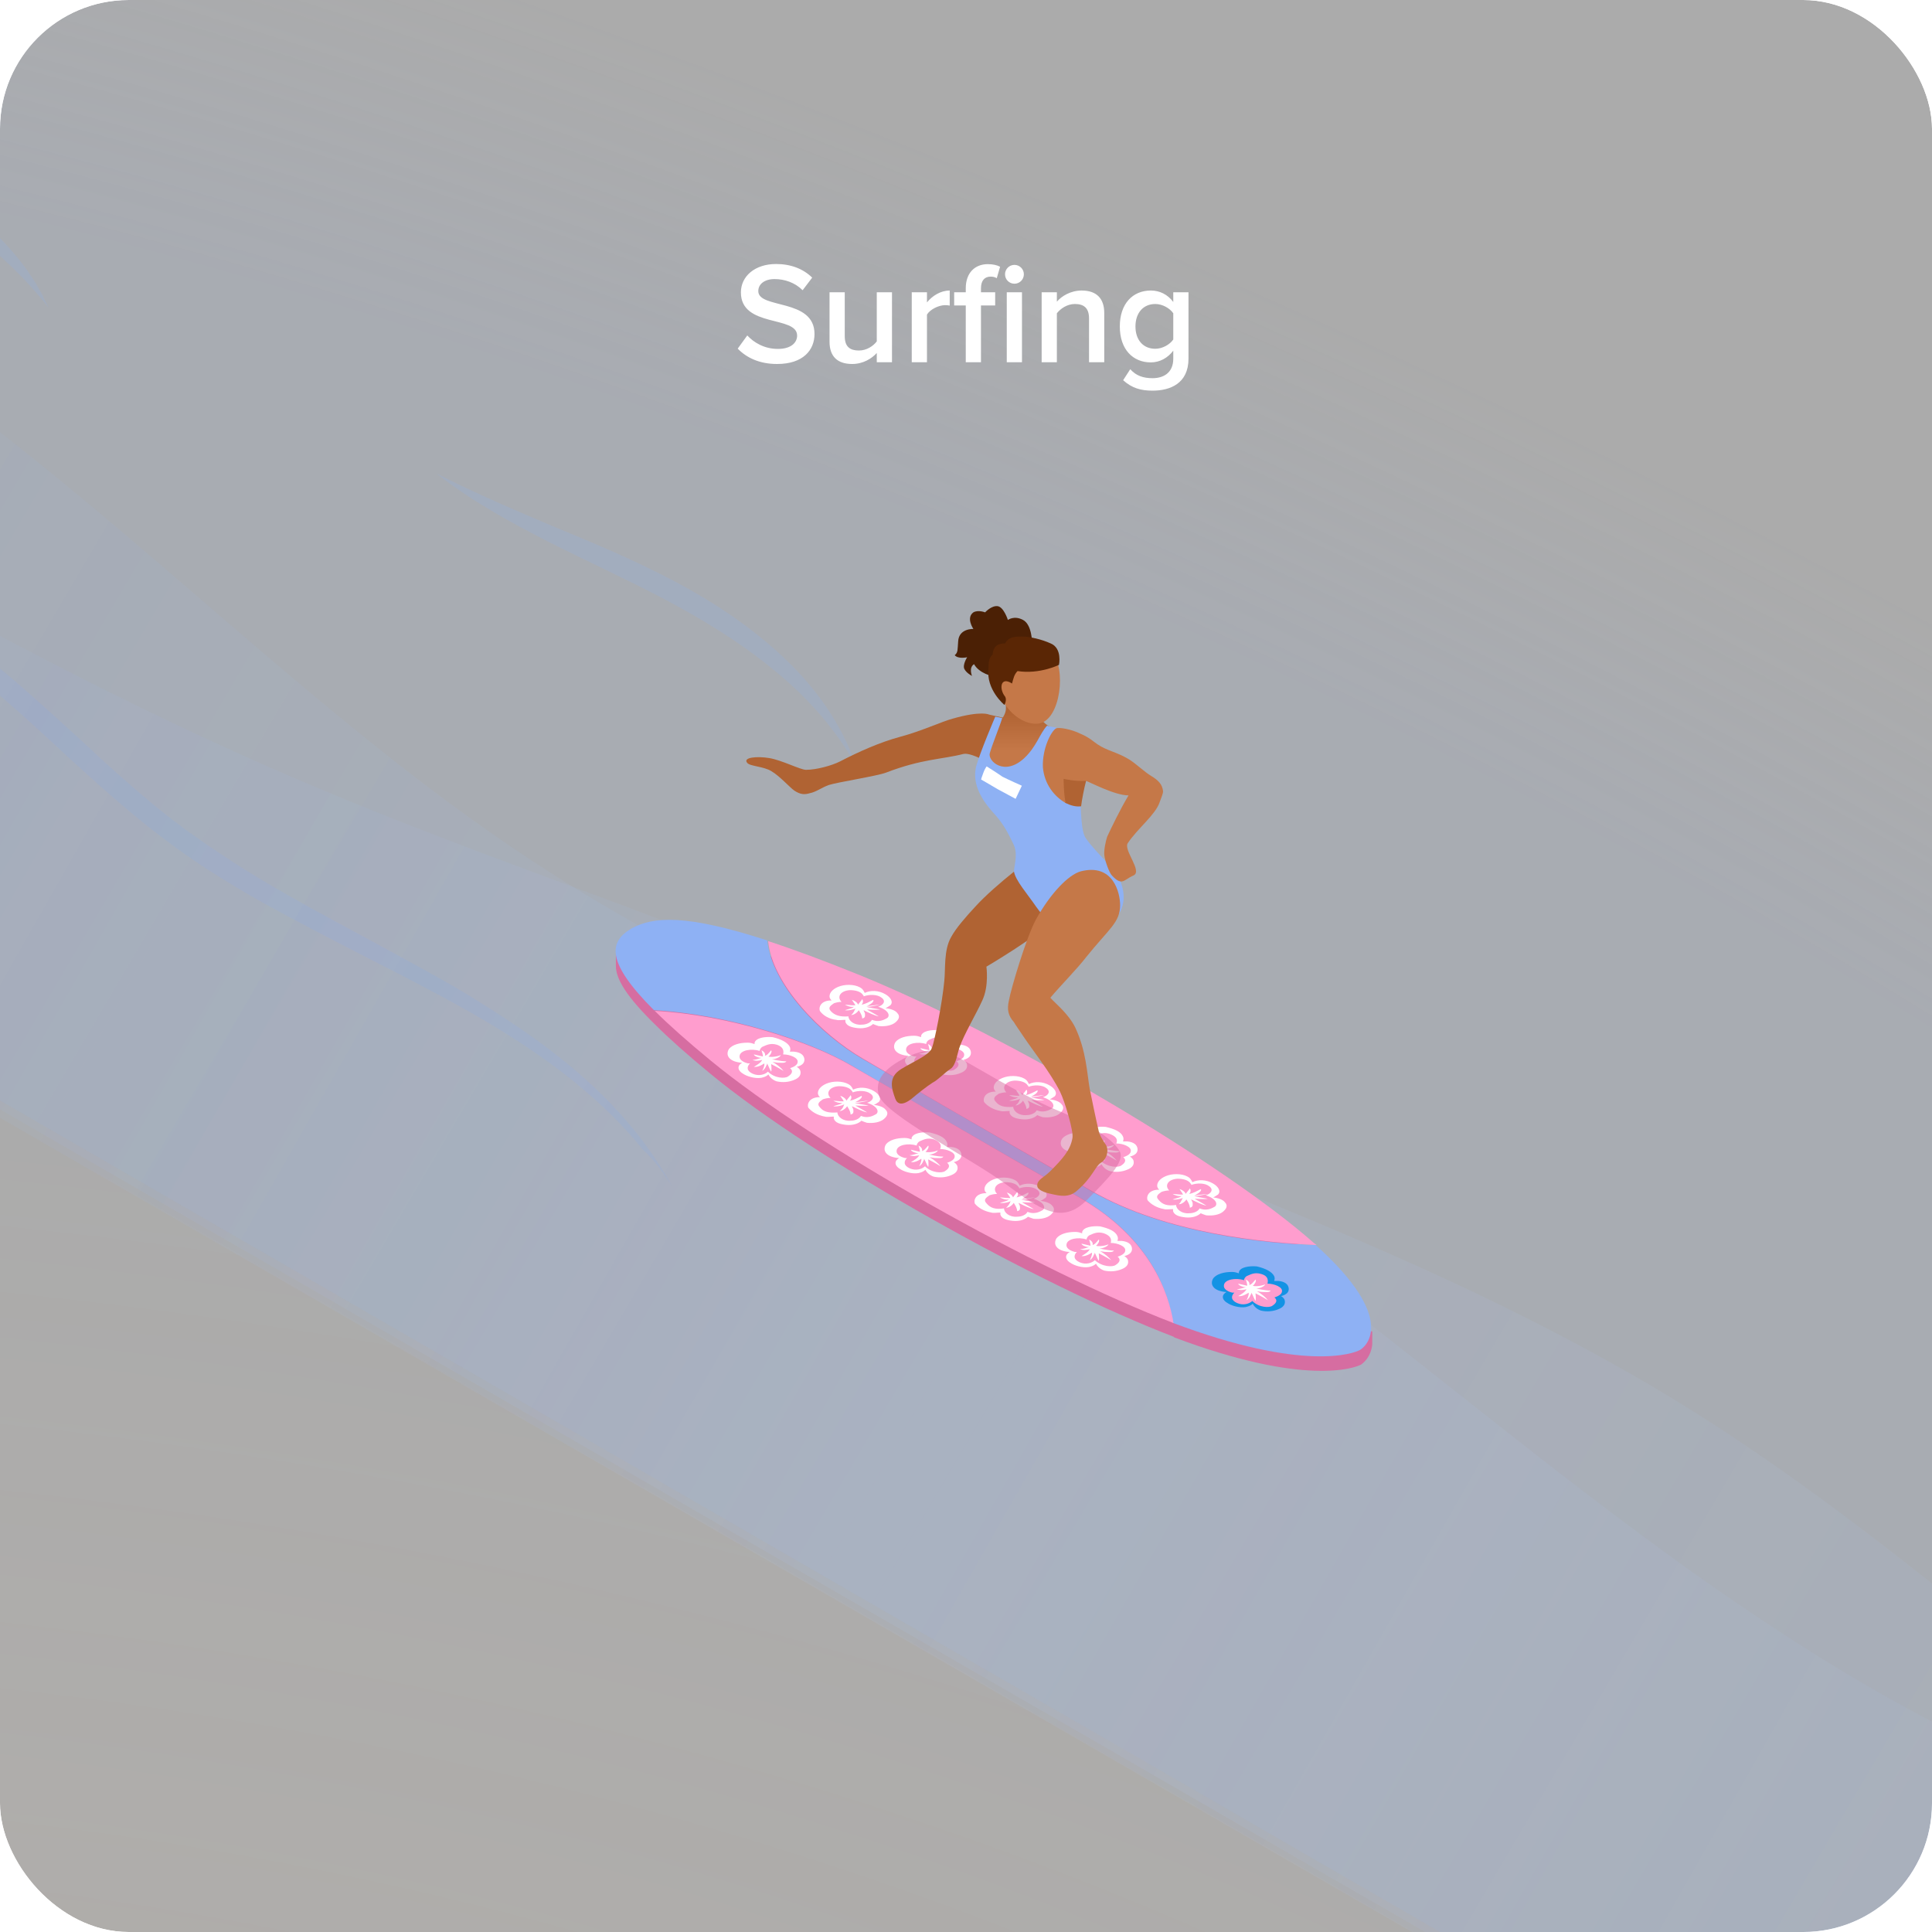 <svg width="240" height="240" viewBox="0 0 240 240" fill="none" xmlns="http://www.w3.org/2000/svg">
<g clip-path="url(#clip0_5067_15026)">
<g opacity="0.4" filter="url(#filter0_b_5067_15026)">
<rect width="240" height="240" rx="16" fill="#2D2D2E"/>
</g>
<g clip-path="url(#clip1_5067_15026)">
<rect opacity="0.1" width="773.412" height="203.548" transform="matrix(0.866 0.5 -0.866 0.5 -82.734 -114.605)" fill="url(#paint0_radial_5067_15026)"/>
<rect opacity="0.1" width="657.403" height="110.089" transform="matrix(0.866 0.5 -0.866 0.5 -158.711 46.954)" fill="url(#paint1_radial_5067_15026)"/>
<path opacity="0.2" d="M83.582 147.529C82.632 145.829 81.632 144.179 80.482 142.629C79.382 141.029 78.132 139.579 76.832 138.129C74.232 135.279 71.282 132.679 68.182 130.329C65.082 127.979 61.832 125.879 58.532 123.829C55.232 121.829 51.832 119.979 48.432 118.129C41.682 114.429 34.782 110.929 28.382 106.729L27.182 105.929L25.982 105.129C25.182 104.579 24.432 104.029 23.632 103.479C23.232 103.229 22.882 102.929 22.482 102.629L21.332 101.779C20.582 101.179 19.832 100.579 19.082 99.979C16.132 97.529 13.282 94.979 10.482 92.329C7.632 89.729 4.782 87.129 1.832 84.579C1.082 83.929 0.332 83.329 -0.418 82.729C-1.168 82.129 -1.968 81.529 -2.718 80.929C-3.518 80.329 -4.268 79.779 -5.068 79.179C-5.868 78.629 -6.668 78.079 -7.518 77.529C-9.168 76.479 -10.868 75.429 -12.568 74.529C-13.418 74.079 -14.318 73.629 -15.168 73.179C-16.068 72.779 -16.918 72.329 -17.818 71.929C-19.568 71.129 -21.368 70.379 -23.168 69.629C-24.968 68.929 -26.768 68.229 -28.568 67.529C-32.168 66.179 -35.818 64.829 -39.368 63.429C-42.918 62.029 -46.468 60.479 -49.868 58.729C-50.718 58.279 -51.568 57.829 -52.368 57.329L-53.618 56.579C-53.818 56.479 -54.018 56.329 -54.218 56.229L-54.818 55.829C-56.418 54.779 -57.968 53.629 -59.418 52.429L-60.518 51.479L-61.568 50.479C-61.918 50.179 -62.268 49.779 -62.568 49.429L-63.068 48.929L-63.318 48.679L-63.568 48.429L-64.518 47.329C-64.818 46.979 -65.118 46.579 -65.418 46.179L-65.868 45.579C-66.018 45.379 -66.118 45.179 -66.268 44.979L-67.068 43.779L-66.368 45.029C-66.268 45.229 -66.118 45.429 -66.018 45.679L-65.618 46.279C-65.368 46.679 -65.118 47.079 -64.818 47.479L-63.968 48.629L-63.768 48.929L-63.518 49.229L-63.068 49.779C-62.768 50.129 -62.468 50.529 -62.118 50.879L-61.118 51.929L-60.068 52.929C-58.668 54.279 -57.118 55.479 -55.568 56.629L-54.968 57.079C-54.768 57.229 -54.568 57.329 -54.368 57.479L-53.168 58.279C-52.318 58.779 -51.518 59.329 -50.668 59.779C-47.318 61.729 -43.768 63.379 -40.218 64.929C-36.668 66.479 -33.068 67.879 -29.518 69.329C-25.968 70.779 -22.418 72.279 -18.968 73.879C-18.118 74.279 -17.268 74.729 -16.418 75.129C-15.568 75.579 -14.718 75.979 -13.918 76.479C-12.268 77.379 -10.668 78.379 -9.068 79.429C-2.768 83.629 2.882 88.879 8.532 94.129C11.382 96.729 14.282 99.329 17.282 101.779C20.282 104.229 23.482 106.579 26.782 108.629C30.082 110.729 33.482 112.629 36.882 114.429C38.582 115.329 40.282 116.229 42.032 117.129L47.182 119.779C54.032 123.279 60.882 126.829 67.132 131.229C70.282 133.429 73.232 135.829 75.982 138.529C77.332 139.879 78.632 141.279 79.832 142.779C81.432 144.279 82.532 145.879 83.582 147.529Z" fill="#87A8E7"/>
<path opacity="0.2" d="M106.285 95.029C105.435 92.429 104.135 90.029 102.585 87.729C101.035 85.479 99.185 83.379 97.185 81.529C93.185 77.779 88.535 74.729 83.735 72.179C78.885 69.629 73.935 67.529 68.935 65.479C63.985 63.379 59.035 61.279 54.235 58.829C58.485 62.179 63.285 64.829 68.085 67.279C72.935 69.729 77.785 71.929 82.535 74.429C87.235 76.929 91.785 79.679 95.885 83.029C99.985 86.329 103.635 90.279 106.285 95.029Z" fill="#8EB1F4"/>
<path opacity="0.2" d="M6.035 38.228C5.785 37.728 5.535 37.228 5.285 36.678L4.435 35.178C4.135 34.678 3.785 34.228 3.485 33.728L2.435 32.328C0.985 30.528 -0.615 28.878 -2.315 27.328C-5.715 24.278 -9.515 21.678 -13.265 19.178C-17.065 16.678 -20.865 14.278 -24.765 11.978C-28.665 9.678 -32.565 7.428 -36.665 5.378C-33.165 8.278 -29.565 10.978 -25.865 13.628C-22.165 16.278 -18.465 18.778 -14.665 21.278C-10.915 23.728 -7.115 26.128 -3.565 28.828C-0.015 31.578 3.235 34.628 6.035 38.228Z" fill="#8EB1F4"/>
<path opacity="0.1" d="M-230.951 4.519L473.634 411.19L521.922 383.516C510.053 366.15 477.257 359.341 461.015 346.473C425.408 318.362 385.24 296.872 346.447 273.697C325.083 260.953 303.906 247.71 284.166 232.53C258.866 213.227 235.753 190.988 208.704 174.309C163.789 146.698 109.941 135.828 65.963 106.843C38.539 88.789 15.925 64.364 -10.998 45.561C-54.727 15.076 -108.7 0.334 -148.929 -34.649C-150.803 -36.273 -152.677 -37.96 -154.614 -39.584L-230.951 4.519Z" fill="url(#paint2_linear_5067_15026)"/>
<path opacity="0.1" d="M515.393 436.075L-189.906 29.351L-190.071 -22.198C-170.644 -20.72 -149.994 2.433 -132.151 9.502C-93.112 25.045 -57.274 47.312 -20.719 67.696C-0.603 78.931 19.827 89.784 41.145 98.588C68.344 109.943 96.887 118.184 122.792 132.156C165.74 155.396 199.395 193.555 243.012 215.408C270.193 229.044 300.257 235.871 327.808 248.76C372.511 269.718 410.724 286.491 456.023 322.252C496.223 353.988 545.259 415.472 547.458 416.273L515.393 436.075Z" fill="url(#paint3_linear_5067_15026)"/>
</g>
<path d="M76.507 119.998V118.367L77.194 118.282C77.537 117.938 77.966 117.595 78.481 117.252C81.227 115.708 85.345 115.45 95.385 118.711C98.56 119.74 102.249 121.113 106.711 122.915C125.331 130.465 152.189 146.424 163.258 156.205C163.344 156.291 163.515 156.377 163.601 156.462C168.063 160.409 169.779 163.326 170.294 165.386H170.466V166.244C170.466 166.501 170.466 166.758 170.466 167.016C170.294 168.56 169.436 169.247 169.093 169.504C168.321 169.933 162.143 172.25 145.925 166.158C145.925 166.158 145.839 166.158 145.839 166.072C129.021 159.637 101.391 144.193 88.349 133.468C85.431 131.066 83.114 129.007 81.398 127.291C77.88 123.859 76.507 121.628 76.507 119.998Z" fill="#D66DA1"/>
<path d="M107.064 131.495C112.985 134.927 122.939 140.675 135.552 147.968C144.819 153.288 157.347 154.489 163.439 154.661C173.65 163.841 169.703 167.273 168.931 167.702C168.159 168.131 161.981 170.448 145.763 164.356C145.763 164.356 145.677 164.356 145.677 164.27C145.163 160.581 142.932 153.803 134.093 148.74C121.394 141.447 111.44 135.699 105.606 132.267C100.629 129.35 90.504 126.004 81.236 125.489C75.23 119.483 75.659 116.995 78.405 115.364C81.151 113.82 85.269 113.563 95.309 116.823C95.909 122.4 101.916 128.492 107.064 131.495Z" fill="#8EB1F4"/>
<path d="M134.194 148.825C142.946 153.887 145.177 160.665 145.777 164.355C128.96 157.92 101.331 142.476 88.289 131.751C85.371 129.348 83.055 127.289 81.338 125.573C90.605 126.088 100.73 129.434 105.707 132.351C111.542 135.698 121.495 141.532 134.194 148.825Z" fill="#FF9DCE"/>
<path d="M163.208 154.402C163.293 154.488 163.465 154.574 163.551 154.659C157.458 154.402 144.931 153.287 135.664 147.967C122.964 140.674 113.011 134.926 107.176 131.494C102.027 128.491 95.935 122.313 95.42 116.908C98.595 117.937 102.285 119.31 106.747 121.112C125.281 128.662 152.138 144.621 163.208 154.402Z" fill="#FF9DCE"/>
<path d="M158.279 158.52C158.365 158.691 158.365 158.949 158.279 159.12C158.451 159.12 158.622 159.12 158.794 159.12C159.652 159.206 159.995 159.549 160.081 159.978C160.167 160.493 159.823 160.836 159.137 161.008C159.309 161.094 159.48 161.265 159.566 161.437C159.738 161.952 159.48 162.381 158.794 162.638C158.193 162.896 157.421 162.981 156.649 162.81C156.134 162.638 155.791 162.295 155.619 161.952C155.447 162.123 155.276 162.209 155.018 162.295C154.332 162.552 153.216 162.295 152.616 161.952C151.672 161.437 151.758 160.836 152.358 160.493C152.015 160.493 151.672 160.407 151.415 160.322C150.471 159.978 150.385 159.292 150.728 158.777C151.157 158.262 152.015 158.005 153.045 158.005C153.388 158.005 153.645 158.091 153.903 158.177C153.903 158.091 153.903 158.091 153.903 158.005C154.075 157.404 155.19 157.233 156.134 157.319C157.249 157.576 158.021 158.005 158.279 158.52Z" fill="#1393E4"/>
<path d="M157.45 159.462C158.308 159.462 159.338 159.891 159.252 160.406C159.252 160.749 158.823 161.007 158.308 161.178C158.308 161.178 158.994 161.607 158.051 162.208C157.707 162.465 156.42 162.465 155.562 161.607C155.219 161.95 154.447 162.208 153.675 161.865C152.902 161.521 152.902 161.007 153.331 160.578C153.246 160.578 153.16 160.578 153.074 160.578C152.387 160.406 151.958 160.063 152.044 159.634C152.13 158.947 153.503 158.69 154.533 159.033C154.533 158.862 154.704 158.604 154.876 158.518C155.305 158.347 155.82 158.004 156.678 158.261C157.278 158.433 157.622 158.776 157.45 159.462Z" fill="#FF9DCE"/>
<path d="M157.165 159.549C157.079 159.807 156.479 160.064 156.05 160.064C156.135 160.064 157.079 160.322 157.852 160.322C157.68 160.579 157.251 160.493 156.822 160.493C156.65 160.493 156.307 160.407 156.135 160.407C156.65 160.665 157.251 161.18 157.508 161.523C156.822 161.094 156.135 160.751 155.964 160.665C155.964 160.665 156.05 161.351 155.964 161.609C155.792 161.351 155.535 160.665 155.449 160.579C155.449 160.665 155.449 160.751 155.363 160.836C155.277 161.094 155.106 161.351 154.848 161.523C154.934 161.351 155.192 160.836 155.106 160.579C155.106 160.579 154.419 161.094 153.819 161.008C154.248 160.751 154.677 160.493 154.848 160.15C154.505 160.236 154.076 160.322 153.647 160.15C153.99 160.15 154.419 159.978 154.763 159.893C154.334 159.893 153.819 159.635 153.819 159.464C154.162 159.549 154.934 159.721 154.934 159.721C154.934 159.635 154.934 159.464 154.763 158.949C155.106 159.12 155.277 159.378 155.192 159.635C155.449 159.549 155.535 159.464 155.964 158.949C156.135 159.12 155.792 159.635 155.621 159.721C155.792 159.807 156.565 159.807 157.165 159.549Z" fill="white"/>
<path d="M138.807 153.548C138.893 153.719 138.893 153.977 138.807 154.148C138.979 154.148 139.15 154.148 139.322 154.148C140.18 154.234 140.523 154.577 140.609 155.006C140.695 155.521 140.352 155.864 139.665 156.036C139.837 156.122 140.008 156.293 140.094 156.465C140.266 156.98 140.008 157.409 139.322 157.666C138.721 157.923 137.949 158.009 137.177 157.838C136.662 157.666 136.319 157.323 136.147 156.98C135.976 157.151 135.804 157.237 135.547 157.323C134.86 157.58 133.745 157.323 133.144 156.98C132.2 156.465 132.286 155.864 132.887 155.521C132.544 155.521 132.2 155.435 131.943 155.349C130.999 155.006 130.913 154.32 131.256 153.805C131.685 153.29 132.544 153.033 133.573 153.033C133.916 153.033 134.174 153.119 134.431 153.204C134.431 153.119 134.431 153.119 134.431 153.033C134.603 152.432 135.718 152.261 136.662 152.346C137.778 152.604 138.55 152.947 138.807 153.548Z" fill="white"/>
<path d="M137.978 154.402C138.836 154.402 139.866 154.831 139.78 155.346C139.78 155.689 139.351 155.947 138.836 156.118C138.836 156.118 139.523 156.547 138.579 157.148C138.236 157.405 136.949 157.405 136.005 156.547C135.662 156.89 134.889 157.148 134.117 156.805C133.345 156.461 133.345 155.947 133.774 155.518C133.688 155.518 133.602 155.518 133.516 155.518C132.83 155.346 132.401 155.003 132.487 154.574C132.573 153.887 133.945 153.63 134.975 153.973C134.975 153.802 135.147 153.544 135.318 153.458C135.747 153.287 136.262 152.944 137.12 153.201C137.807 153.458 138.15 153.802 137.978 154.402Z" fill="#FF9DCE"/>
<path d="M137.693 154.578C137.608 154.835 137.007 155.092 136.578 155.092C136.664 155.092 137.608 155.35 138.38 155.35C138.208 155.607 137.779 155.521 137.35 155.521C137.179 155.521 136.835 155.436 136.664 155.436C137.179 155.693 137.779 156.208 138.037 156.551C137.35 156.122 136.664 155.779 136.492 155.693C136.492 155.693 136.578 156.379 136.492 156.637C136.321 156.379 136.063 155.693 135.977 155.607C135.977 155.693 135.977 155.779 135.892 155.865C135.806 156.122 135.634 156.379 135.377 156.551C135.463 156.379 135.72 155.865 135.634 155.607C135.634 155.607 134.948 156.122 134.347 156.036C134.776 155.779 135.205 155.521 135.377 155.178C135.034 155.264 134.605 155.35 134.175 155.178C134.519 155.178 134.948 155.007 135.291 154.921C134.862 154.921 134.347 154.663 134.347 154.492C134.69 154.578 135.463 154.749 135.463 154.749C135.463 154.663 135.463 154.492 135.291 153.977C135.634 154.149 135.806 154.406 135.72 154.663C135.977 154.578 136.063 154.492 136.492 153.977C136.664 154.149 136.321 154.663 136.149 154.749C136.321 154.835 137.093 154.835 137.693 154.578Z" fill="white"/>
<path d="M123.155 150.629C123.412 150.715 123.841 150.629 124.27 150.629C124.27 150.715 124.27 150.8 124.27 150.886C124.442 151.401 125.042 151.573 125.814 151.658C126.673 151.744 127.359 151.487 127.702 151.144C127.874 151.229 128.131 151.315 128.389 151.401C129.247 151.487 130.019 151.315 130.448 150.972C130.877 150.629 131.134 150.2 130.705 149.771C130.448 149.428 129.847 149.256 129.247 149.17C129.504 149.085 129.676 148.913 129.847 148.827C130.276 148.398 129.847 147.798 129.247 147.454C128.389 146.94 127.359 146.94 126.673 147.283C126.587 147.111 126.501 146.94 126.329 146.768C125.729 146.253 124.527 146.167 123.669 146.425C122.811 146.682 122.296 147.197 122.296 147.712C122.296 147.883 122.382 148.055 122.554 148.227C122.468 148.227 122.382 148.227 122.296 148.227C121.267 148.312 120.924 148.999 121.095 149.514C121.524 150.028 122.211 150.457 123.155 150.629Z" fill="white"/>
<path d="M124.721 150.113C124.721 150.628 125.407 151.229 126.351 151.143C126.952 151.143 127.466 150.886 127.638 150.542C127.724 150.542 128.41 150.971 129.44 150.371C129.869 150.199 129.955 149.427 128.41 148.912C129.011 148.741 129.44 148.226 128.839 147.797C128.324 147.368 127.295 147.368 126.608 147.625C126.608 147.539 126.608 147.539 126.523 147.454C126.265 147.025 125.579 146.853 124.892 146.853C123.691 146.939 123.262 147.711 123.863 148.312C123.519 148.312 123.176 148.397 122.919 148.483C122.576 148.741 122.061 148.998 122.576 149.513C123.005 150.028 123.605 150.285 124.721 150.113Z" fill="#FF9DCE"/>
<path d="M124.985 150.029C125.414 150.029 125.843 149.6 125.929 149.428C125.929 149.428 126.358 150.029 126.358 150.458C126.787 150.372 126.701 150.115 126.701 149.857C126.701 149.772 126.53 149.514 126.53 149.428C127.044 149.686 127.902 150.115 128.417 150.201C127.731 149.772 127.044 149.428 126.959 149.343C127.044 149.343 128.16 149.428 128.589 149.343C128.074 149.257 127.044 149.085 126.873 148.999C127.044 148.999 127.13 148.999 127.302 148.999C127.731 148.914 128.246 148.828 128.589 148.742C128.246 148.742 127.388 148.914 126.959 148.914C126.959 148.914 127.902 148.485 127.731 148.141C127.216 148.399 126.787 148.656 126.272 148.742C126.444 148.57 126.53 148.313 126.358 148.056C126.272 148.227 126.015 148.485 125.843 148.742C125.757 148.485 125.414 148.227 125.071 148.141C125.243 148.399 125.5 148.742 125.5 148.828C125.328 148.828 124.985 148.828 124.213 148.742C124.47 148.914 124.985 149.085 125.328 148.999C125.157 149.171 125.071 149.171 124.213 149.428C124.556 149.514 125.414 149.343 125.586 149.171C125.5 149.171 125.5 149.6 124.985 150.029Z" fill="white"/>
<path d="M117.619 141.878C117.705 142.05 117.705 142.307 117.619 142.479C117.79 142.479 117.962 142.479 118.134 142.479C118.992 142.565 119.335 142.908 119.421 143.337C119.506 143.852 119.163 144.195 118.477 144.366C118.648 144.452 118.82 144.624 118.906 144.795C119.077 145.31 118.82 145.739 118.134 145.997C117.533 146.254 116.761 146.34 115.988 146.168C115.474 145.997 115.13 145.653 114.959 145.31C114.787 145.482 114.616 145.568 114.358 145.653C113.672 145.911 112.556 145.653 111.956 145.31C111.012 144.795 111.098 144.195 111.698 143.852C111.355 143.852 111.012 143.766 110.754 143.68C109.811 143.337 109.725 142.65 110.068 142.136C110.497 141.621 111.355 141.363 112.385 141.363C112.728 141.363 112.985 141.449 113.243 141.535C113.243 141.449 113.243 141.449 113.243 141.363C113.414 140.763 114.53 140.591 115.474 140.677C116.589 140.934 117.361 141.278 117.619 141.878Z" fill="white"/>
<path d="M116.79 142.735C117.648 142.735 118.677 143.164 118.592 143.679C118.592 144.022 118.163 144.28 117.648 144.451C117.648 144.451 118.334 144.88 117.39 145.481C117.047 145.738 115.76 145.738 114.902 144.88C114.559 145.223 113.787 145.481 113.014 145.138C112.242 144.794 112.242 144.28 112.671 143.851C112.585 143.851 112.5 143.851 112.414 143.851C111.727 143.679 111.298 143.336 111.384 142.907C111.47 142.22 112.843 141.963 113.872 142.306C113.872 142.135 114.044 141.877 114.216 141.791C114.645 141.62 115.159 141.277 116.018 141.534C116.618 141.791 117.047 142.135 116.79 142.735Z" fill="#FF9DCE"/>
<path d="M116.505 142.908C116.419 143.166 115.819 143.423 115.39 143.423C115.475 143.423 116.419 143.68 117.191 143.68C117.02 143.938 116.591 143.852 116.162 143.852C115.99 143.852 115.647 143.766 115.475 143.766C115.99 144.024 116.591 144.538 116.848 144.882C116.162 144.453 115.475 144.109 115.304 144.024C115.304 144.024 115.39 144.71 115.304 144.967C115.132 144.71 114.875 144.024 114.789 143.938C114.789 144.024 114.789 144.109 114.703 144.195C114.617 144.453 114.446 144.71 114.188 144.882C114.274 144.71 114.531 144.195 114.446 143.938C114.446 143.938 113.759 144.453 113.159 144.367C113.588 144.109 114.017 143.852 114.188 143.509C113.845 143.595 113.416 143.68 112.987 143.509C113.33 143.509 113.759 143.337 114.102 143.251C113.673 143.251 113.159 142.994 113.159 142.822C113.502 142.908 114.274 143.08 114.274 143.08C114.274 142.994 114.274 142.822 114.102 142.308C114.446 142.479 114.617 142.737 114.531 142.994C114.789 142.908 114.875 142.822 115.304 142.308C115.475 142.479 115.132 142.994 114.96 143.08C115.132 143.166 115.904 143.166 116.505 142.908Z" fill="white"/>
<path d="M98.113 130.04C98.199 130.211 98.199 130.469 98.113 130.64C98.284 130.64 98.456 130.64 98.628 130.64C99.486 130.726 99.829 131.069 99.915 131.498C100.001 132.013 99.657 132.356 98.971 132.528C99.142 132.614 99.314 132.785 99.4 132.957C99.572 133.472 99.314 133.901 98.628 134.158C98.027 134.416 97.255 134.501 96.483 134.33C95.968 134.158 95.625 133.815 95.453 133.472C95.281 133.643 95.11 133.729 94.852 133.815C94.166 134.072 93.05 133.815 92.45 133.472C91.506 132.957 91.592 132.356 92.192 132.013C91.849 132.013 91.506 131.927 91.249 131.842C90.305 131.498 90.219 130.812 90.562 130.297C90.991 129.782 91.849 129.525 92.879 129.525C93.222 129.525 93.48 129.611 93.737 129.697C93.737 129.611 93.737 129.611 93.737 129.525C93.909 128.924 95.024 128.753 95.968 128.839C97.083 129.096 97.856 129.525 98.113 130.04Z" fill="white"/>
<path d="M97.284 130.982C98.142 130.982 99.172 131.411 99.086 131.926C99.086 132.269 98.657 132.527 98.142 132.698C98.142 132.698 98.828 133.127 97.885 133.728C97.541 133.985 96.254 133.985 95.396 133.127C95.053 133.47 94.281 133.728 93.508 133.385C92.736 133.041 92.736 132.527 93.165 132.098C93.079 132.098 92.994 132.098 92.908 132.098C92.222 131.926 91.793 131.583 91.878 131.154C91.964 130.467 93.337 130.21 94.367 130.553C94.367 130.382 94.538 130.124 94.71 130.038C95.139 129.867 95.654 129.524 96.512 129.781C97.026 129.953 97.456 130.296 97.284 130.982Z" fill="#FF9DCE"/>
<path d="M96.999 131.07C96.913 131.327 96.313 131.585 95.884 131.585C95.969 131.585 96.913 131.842 97.686 131.842C97.514 132.099 97.085 132.014 96.656 132.014C96.484 132.014 96.141 131.928 95.969 131.928C96.484 132.185 97.085 132.7 97.342 133.043C96.656 132.614 95.969 132.271 95.798 132.185C95.798 132.185 95.884 132.872 95.798 133.129C95.626 132.872 95.369 132.185 95.283 132.099C95.283 132.185 95.283 132.271 95.197 132.357C95.111 132.614 94.94 132.872 94.682 133.043C94.768 132.872 95.026 132.357 94.94 132.099C94.94 132.099 94.253 132.614 93.653 132.528C94.082 132.271 94.511 132.014 94.682 131.67C94.339 131.756 93.91 131.842 93.481 131.67C93.824 131.67 94.253 131.499 94.597 131.413C94.168 131.413 93.653 131.156 93.653 130.984C93.996 131.07 94.768 131.241 94.768 131.241C94.768 131.156 94.768 130.984 94.597 130.469C94.94 130.641 95.111 130.898 95.026 131.156C95.283 131.07 95.369 130.984 95.798 130.469C95.969 130.641 95.626 131.156 95.455 131.241C95.626 131.327 96.313 131.327 96.999 131.07Z" fill="white"/>
<path d="M102.46 138.706C102.718 138.791 103.147 138.706 103.576 138.706C103.576 138.791 103.576 138.877 103.576 138.963C103.747 139.478 104.348 139.649 105.12 139.735C105.978 139.821 106.665 139.564 107.008 139.22C107.179 139.306 107.437 139.392 107.694 139.478C108.552 139.564 109.325 139.392 109.754 139.049C110.183 138.706 110.44 138.277 110.011 137.848C109.754 137.504 109.153 137.333 108.552 137.247C108.81 137.161 108.981 136.99 109.153 136.904C109.582 136.475 109.153 135.874 108.552 135.531C107.694 135.016 106.665 135.016 105.978 135.359C105.892 135.188 105.807 135.016 105.635 134.845C105.034 134.33 103.833 134.244 102.975 134.501C102.117 134.759 101.602 135.274 101.602 135.788C101.602 135.96 101.688 136.132 101.86 136.303C101.774 136.303 101.688 136.303 101.602 136.303C100.573 136.389 100.229 137.075 100.401 137.59C100.83 138.105 101.516 138.534 102.46 138.706Z" fill="white"/>
<path d="M104.026 138.19C104.026 138.705 104.713 139.305 105.657 139.22C106.257 139.22 106.772 138.962 106.944 138.619C107.029 138.619 107.716 139.048 108.746 138.447C109.175 138.276 109.26 137.504 107.716 136.989C108.317 136.817 108.746 136.302 108.145 135.873C107.63 135.444 106.6 135.444 105.914 135.702C105.914 135.616 105.914 135.616 105.828 135.53C105.571 135.101 104.884 134.93 104.198 134.93C102.997 135.015 102.568 135.788 103.168 136.388C102.825 136.388 102.482 136.474 102.224 136.56C101.881 136.817 101.366 137.075 101.881 137.589C102.31 138.104 102.911 138.276 104.026 138.19Z" fill="#FF9DCE"/>
<path d="M104.291 138.017C104.72 138.017 105.149 137.588 105.235 137.417C105.235 137.417 105.664 138.017 105.664 138.446C106.093 138.361 106.007 138.103 106.007 137.846C106.007 137.76 105.835 137.503 105.835 137.417C106.35 137.674 107.208 138.103 107.723 138.189C107.036 137.76 106.35 137.417 106.264 137.331C106.35 137.331 107.466 137.417 107.895 137.331C107.38 137.245 106.35 137.074 106.178 136.988C106.35 136.988 106.436 136.988 106.607 136.988C107.036 136.902 107.551 136.816 107.895 136.73C107.551 136.73 106.693 136.902 106.264 136.902C106.264 136.902 107.208 136.473 107.036 136.13C106.522 136.387 106.093 136.645 105.578 136.73C105.749 136.559 105.835 136.301 105.664 136.044C105.578 136.216 105.32 136.473 105.149 136.73C105.063 136.473 104.72 136.216 104.377 136.13C104.548 136.387 104.806 136.73 104.806 136.816C104.634 136.816 104.291 136.816 103.519 136.73C103.776 136.902 104.291 137.074 104.634 136.988C104.462 137.159 104.377 137.159 103.519 137.417C103.862 137.503 104.72 137.331 104.891 137.159C104.806 137.245 104.806 137.674 104.291 138.017Z" fill="white"/>
<path d="M144.606 150.2C144.863 150.285 145.292 150.2 145.721 150.2C145.721 150.285 145.721 150.371 145.721 150.457C145.893 150.972 146.493 151.143 147.266 151.229C148.124 151.315 148.81 151.058 149.153 150.714C149.325 150.8 149.582 150.886 149.84 150.972C150.698 151.058 151.47 150.886 151.899 150.543C152.328 150.2 152.585 149.771 152.156 149.342C151.899 148.999 151.298 148.827 150.698 148.741C150.955 148.655 151.127 148.484 151.298 148.398C151.727 147.969 151.298 147.368 150.698 147.025C149.84 146.51 148.81 146.51 148.124 146.854C148.038 146.682 147.952 146.51 147.78 146.339C147.18 145.824 145.979 145.738 145.121 145.996C144.263 146.253 143.748 146.768 143.748 147.283C143.748 147.454 143.833 147.626 144.005 147.797C143.919 147.797 143.833 147.797 143.748 147.797C142.718 147.883 142.375 148.57 142.546 149.084C142.975 149.599 143.662 150.028 144.606 150.2Z" fill="white"/>
<path d="M146.101 149.684C146.101 150.199 146.787 150.8 147.731 150.714C148.331 150.714 148.846 150.456 149.018 150.113C149.104 150.113 149.79 150.542 150.82 149.942C151.249 149.77 151.335 148.998 149.79 148.483C150.391 148.311 150.82 147.797 150.219 147.368C149.704 146.939 148.675 146.939 147.988 147.196C147.988 147.11 147.988 147.11 147.902 147.024C147.645 146.595 146.959 146.424 146.272 146.424C145.071 146.51 144.642 147.282 145.243 147.882C144.899 147.882 144.556 147.968 144.299 148.054C143.955 148.311 143.441 148.569 143.955 149.084C144.384 149.598 144.985 149.856 146.101 149.684Z" fill="#FF9DCE"/>
<path d="M146.436 149.597C146.865 149.597 147.294 149.168 147.38 148.996C147.38 148.996 147.809 149.597 147.809 150.026C148.238 149.94 148.152 149.683 148.152 149.425C148.152 149.34 147.981 149.082 147.981 148.996C148.496 149.254 149.354 149.683 149.868 149.769C149.182 149.34 148.496 148.996 148.41 148.911C148.496 148.911 149.611 148.996 150.04 148.911C149.525 148.825 148.496 148.653 148.324 148.567C148.496 148.567 148.581 148.567 148.753 148.567C149.182 148.482 149.697 148.396 150.04 148.31C149.697 148.31 148.839 148.482 148.41 148.482C148.41 148.482 149.354 148.053 149.182 147.709C148.667 147.967 148.238 148.224 147.723 148.31C147.895 148.138 147.981 147.881 147.809 147.624C147.723 147.795 147.466 148.053 147.294 148.31C147.209 148.053 146.865 147.795 146.522 147.709C146.694 147.967 146.951 148.31 146.951 148.396C146.779 148.396 146.436 148.396 145.664 148.31C145.921 148.482 146.436 148.653 146.779 148.567C146.608 148.739 146.522 148.739 145.664 148.996C146.007 149.082 146.865 148.911 147.037 148.739C146.865 148.739 146.865 149.168 146.436 149.597Z" fill="white"/>
<path d="M139.501 141.188C139.586 141.36 139.586 141.617 139.501 141.789C139.672 141.789 139.844 141.789 140.015 141.789C140.873 141.875 141.217 142.218 141.302 142.647C141.388 143.162 141.045 143.505 140.359 143.676C140.53 143.762 140.702 143.934 140.788 144.105C140.959 144.62 140.702 145.049 140.015 145.307C139.415 145.564 138.643 145.65 137.87 145.478C137.355 145.307 137.012 144.963 136.841 144.62C136.669 144.792 136.497 144.878 136.24 144.963C135.554 145.221 134.438 144.963 133.838 144.62C132.894 144.105 132.979 143.505 133.58 143.162C133.237 143.162 132.894 143.076 132.636 142.99C131.692 142.647 131.607 141.96 131.95 141.446C132.379 140.931 133.237 140.673 134.267 140.673C134.61 140.673 134.867 140.759 135.125 140.845C135.125 140.759 135.125 140.759 135.125 140.673C135.296 140.073 136.412 139.901 137.355 139.987C138.471 140.244 139.243 140.588 139.501 141.188Z" fill="white"/>
<path d="M138.672 142.044C139.53 142.044 140.559 142.473 140.473 142.988C140.473 143.331 140.044 143.589 139.53 143.76C139.53 143.76 140.216 144.189 139.272 144.79C138.929 145.047 137.642 145.047 136.698 144.189C136.355 144.532 135.583 144.79 134.81 144.447C134.038 144.103 134.038 143.589 134.467 143.16C134.381 143.16 134.296 143.16 134.21 143.16C133.523 142.988 133.094 142.645 133.18 142.216C133.266 141.529 134.639 141.272 135.668 141.615C135.668 141.444 135.84 141.186 136.012 141.1C136.441 140.929 136.956 140.586 137.814 140.843C138.5 141.1 138.929 141.444 138.672 142.044Z" fill="#FF9DCE"/>
<path d="M138.387 142.218C138.301 142.476 137.7 142.733 137.271 142.733C137.357 142.733 138.301 142.99 139.073 142.99C138.902 143.248 138.473 143.162 138.044 143.162C137.872 143.162 137.529 143.076 137.357 143.076C137.872 143.334 138.473 143.848 138.73 144.192C138.044 143.763 137.357 143.419 137.186 143.334C137.186 143.334 137.271 144.02 137.186 144.277C137.014 144.02 136.757 143.334 136.671 143.248C136.671 143.334 136.671 143.419 136.585 143.505C136.499 143.763 136.328 144.02 136.07 144.192C136.156 144.02 136.413 143.505 136.328 143.248C136.328 143.248 135.641 143.763 135.04 143.677C135.469 143.419 135.898 143.162 136.07 142.819C135.727 142.905 135.298 142.99 134.869 142.819C135.212 142.819 135.641 142.647 135.984 142.561C135.555 142.561 135.04 142.304 135.04 142.132C135.384 142.218 136.156 142.39 136.156 142.39C136.156 142.304 136.156 142.132 135.984 141.618C136.328 141.789 136.499 142.047 136.413 142.304C136.671 142.218 136.757 142.132 137.186 141.618C137.357 141.789 137.014 142.304 136.842 142.39C137.1 142.476 137.786 142.476 138.387 142.218Z" fill="white"/>
<path d="M124.303 138.012C124.56 138.098 124.989 138.012 125.418 138.012C125.418 138.098 125.418 138.184 125.418 138.27C125.59 138.784 126.191 138.956 126.963 139.042C127.821 139.128 128.507 138.87 128.851 138.527C129.022 138.613 129.28 138.699 129.537 138.784C130.395 138.87 131.167 138.699 131.596 138.355C132.025 138.012 132.283 137.583 131.854 137.154C131.596 136.811 130.996 136.639 130.395 136.554C130.652 136.468 130.824 136.296 130.996 136.21C131.425 135.781 130.996 135.181 130.395 134.838C129.537 134.323 128.507 134.323 127.821 134.666C127.735 134.494 127.649 134.323 127.478 134.151C126.877 133.636 125.676 133.551 124.818 133.808C123.96 134.065 123.445 134.58 123.445 135.095C123.445 135.267 123.531 135.438 123.702 135.61C123.617 135.61 123.531 135.61 123.445 135.61C122.415 135.696 122.072 136.382 122.244 136.897C122.673 137.412 123.359 137.841 124.303 138.012Z" fill="white"/>
<path d="M125.869 137.496C125.869 138.011 126.556 138.611 127.499 138.525C128.1 138.525 128.615 138.268 128.786 137.925C128.872 137.925 129.559 138.354 130.588 137.753C131.017 137.582 131.103 136.809 129.559 136.295C130.159 136.123 130.588 135.608 129.988 135.179C129.473 134.75 128.443 134.75 127.757 135.008C127.757 134.922 127.757 134.922 127.671 134.836C127.414 134.407 126.727 134.235 126.041 134.235C124.839 134.321 124.41 135.093 125.011 135.694C124.668 135.694 124.325 135.78 124.067 135.866C123.724 136.123 123.209 136.38 123.724 136.895C124.153 137.41 124.754 137.582 125.869 137.496Z" fill="#FF9DCE"/>
<path d="M126.134 137.324C126.563 137.324 126.992 136.895 127.077 136.723C127.077 136.723 127.506 137.324 127.506 137.753C127.935 137.667 127.85 137.41 127.85 137.152C127.85 137.067 127.678 136.809 127.678 136.723C128.193 136.981 129.051 137.41 129.566 137.496C128.879 137.067 128.193 136.723 128.107 136.638C128.193 136.638 129.308 136.723 129.737 136.638C129.222 136.552 128.193 136.38 128.021 136.294C128.193 136.294 128.279 136.294 128.45 136.294C128.879 136.209 129.394 136.123 129.737 136.037C129.394 136.037 128.536 136.209 128.107 136.209C128.107 136.209 129.051 135.78 128.879 135.436C128.364 135.694 127.935 135.951 127.421 136.037C127.592 135.865 127.678 135.608 127.506 135.351C127.421 135.522 127.163 135.78 126.992 136.037C126.906 135.78 126.563 135.522 126.219 135.436C126.391 135.694 126.648 136.037 126.648 136.123C126.477 136.123 126.134 136.123 125.361 136.037C125.619 136.209 126.134 136.38 126.477 136.294C126.305 136.466 126.219 136.466 125.361 136.723C125.705 136.809 126.563 136.638 126.734 136.466C126.648 136.552 126.648 136.981 126.134 137.324Z" fill="white"/>
<path d="M103.904 126.689C104.161 126.775 104.59 126.689 105.019 126.689C105.019 126.775 105.019 126.861 105.019 126.946C105.191 127.461 105.791 127.633 106.563 127.719C107.422 127.804 108.108 127.547 108.451 127.204C108.623 127.29 108.88 127.375 109.138 127.461C109.996 127.547 110.768 127.375 111.197 127.032C111.626 126.689 111.883 126.26 111.454 125.831C111.197 125.488 110.596 125.316 109.996 125.23C110.253 125.145 110.425 124.973 110.596 124.887C111.025 124.458 110.596 123.858 109.996 123.514C109.138 123 108.108 123 107.422 123.343C107.336 123.171 107.25 123 107.078 122.828C106.478 122.313 105.276 122.227 104.418 122.485C103.56 122.742 103.046 123.257 103.046 123.772C103.046 123.943 103.131 124.115 103.303 124.287C103.217 124.287 103.131 124.287 103.046 124.287C102.016 124.372 101.673 125.059 101.844 125.574C102.187 126.088 102.96 126.603 103.904 126.689Z" fill="white"/>
<path d="M105.398 126.258C105.398 126.773 106.085 127.373 107.029 127.288C107.629 127.288 108.144 127.03 108.316 126.687C108.402 126.687 109.088 127.116 110.118 126.515C110.547 126.344 110.632 125.572 109.088 125.057C109.689 124.885 110.118 124.37 109.517 123.941C109.002 123.512 107.973 123.512 107.286 123.77C107.286 123.684 107.286 123.684 107.2 123.598C106.943 123.169 106.256 122.998 105.57 122.998C104.369 123.083 103.94 123.856 104.54 124.456C104.197 124.456 103.854 124.542 103.597 124.628C103.253 124.885 102.738 125.143 103.253 125.657C103.682 126.086 104.283 126.344 105.398 126.258Z" fill="#FF9DCE"/>
<path d="M105.734 126.089C106.163 126.089 106.592 125.66 106.678 125.488C106.678 125.488 107.107 126.089 107.107 126.518C107.536 126.432 107.45 126.174 107.45 125.917C107.45 125.831 107.279 125.574 107.279 125.488C107.793 125.745 108.651 126.174 109.166 126.26C108.48 125.831 107.793 125.488 107.708 125.402C107.793 125.402 108.909 125.488 109.338 125.402C108.823 125.316 107.793 125.145 107.622 125.059C107.793 125.059 107.879 125.059 108.051 125.059C108.48 124.973 108.995 124.887 109.338 124.802C108.995 124.802 108.137 124.973 107.708 124.973C107.708 124.973 108.651 124.544 108.48 124.201C107.965 124.458 107.536 124.716 107.021 124.802C107.193 124.63 107.279 124.373 107.107 124.115C107.021 124.287 106.764 124.544 106.592 124.802C106.506 124.544 106.163 124.287 105.82 124.201C105.992 124.458 106.249 124.802 106.249 124.887C106.077 124.887 105.734 124.887 104.962 124.802C105.219 124.973 105.734 125.145 106.077 125.059C105.906 125.231 105.82 125.231 104.962 125.488C105.305 125.574 106.163 125.402 106.335 125.231C106.163 125.316 106.163 125.745 105.734 126.089Z" fill="white"/>
<path d="M118.798 129.178C118.884 129.35 118.884 129.607 118.798 129.779C118.97 129.779 119.142 129.779 119.313 129.779C120.171 129.865 120.515 130.208 120.6 130.637C120.686 131.152 120.343 131.495 119.656 131.667C119.828 131.752 120 131.924 120.085 132.096C120.257 132.61 120 133.039 119.313 133.297C118.713 133.554 117.94 133.64 117.168 133.468C116.653 133.297 116.31 132.954 116.139 132.61C115.967 132.782 115.795 132.868 115.538 132.954C114.851 133.211 113.736 132.954 113.135 132.61C112.192 132.096 112.277 131.495 112.878 131.152C112.535 131.152 112.192 131.066 111.934 130.98C110.99 130.637 110.904 129.951 111.248 129.436C111.677 128.921 112.535 128.664 113.564 128.664C113.908 128.664 114.165 128.749 114.422 128.835C114.422 128.749 114.422 128.749 114.422 128.664C114.594 128.063 115.709 127.891 116.653 127.977C117.769 128.235 118.541 128.664 118.798 129.178Z" fill="white"/>
<path d="M117.969 130.121C118.827 130.121 119.857 130.55 119.771 131.065C119.771 131.408 119.342 131.665 118.827 131.837C118.827 131.837 119.514 132.266 118.57 132.866C118.227 133.124 116.94 133.124 116.082 132.266C115.739 132.609 114.966 132.866 114.194 132.523C113.422 132.18 113.422 131.665 113.851 131.236C113.765 131.236 113.679 131.236 113.593 131.236C112.907 131.065 112.478 130.721 112.564 130.292C112.65 129.606 114.022 129.349 115.052 129.692C115.052 129.52 115.224 129.263 115.395 129.177C115.824 129.006 116.339 128.662 117.197 128.92C117.798 129.177 118.227 129.52 117.969 130.121Z" fill="#FF9DCE"/>
<path d="M117.685 130.295C117.599 130.553 116.998 130.81 116.569 130.81C116.655 130.81 117.599 131.068 118.371 131.068C118.199 131.325 117.77 131.239 117.341 131.239C117.17 131.239 116.827 131.153 116.655 131.153C117.17 131.411 117.77 131.926 118.028 132.269C117.341 131.84 116.655 131.497 116.483 131.411C116.483 131.411 116.569 132.097 116.483 132.355C116.312 132.097 116.054 131.411 115.969 131.325C115.969 131.411 115.969 131.497 115.883 131.582C115.797 131.84 115.625 132.097 115.368 132.269C115.454 132.097 115.711 131.582 115.625 131.325C115.625 131.325 114.939 131.84 114.338 131.754C114.767 131.497 115.196 131.239 115.368 130.896C115.025 130.982 114.596 131.068 114.167 130.896C114.51 130.896 114.939 130.724 115.282 130.639C114.853 130.639 114.338 130.381 114.338 130.21C114.682 130.295 115.454 130.467 115.454 130.467C115.454 130.381 115.454 130.21 115.282 129.695C115.625 129.866 115.797 130.124 115.711 130.381C115.969 130.295 116.054 130.21 116.483 129.695C116.655 129.866 116.312 130.381 116.14 130.467C116.398 130.553 117.084 130.553 117.685 130.295Z" fill="white"/>
<path opacity="0.5" d="M118.44 131.066C120.327 131.924 126.505 135.871 131.139 137.844C135.772 139.732 138.518 141.791 139.118 143.078C139.719 144.279 137.746 146.338 135 149.084C131.911 152.173 129.251 150.285 124.961 147.11C120.671 143.936 109.859 138.445 109.173 136.042C108.658 134.24 109.773 132.953 111.661 131.838C114.407 130.208 116.638 130.208 118.44 131.066Z" fill="#D66DA1"/>
<path d="M128.799 106.098C128.799 106.098 123.822 109.702 121.162 112.619C120.047 113.82 118.76 115.279 118.159 116.394C117.215 118.024 117.473 120.341 117.301 121.885C117.044 124.631 116.1 129.35 115.757 130.208C115.413 131.066 113.697 131.752 111.981 132.782C110.265 133.811 110.78 135.27 111.209 136.471C111.638 137.672 112.839 136.814 113.268 136.471C113.869 135.956 115.156 134.927 115.843 134.498C116.529 134.155 117.387 133.211 118.073 132.782C118.76 132.353 118.931 130.808 119.189 130.122C119.704 128.578 121.334 125.832 122.02 124.288C122.878 122.486 122.535 120.083 122.535 120.083C122.535 120.083 128.799 116.394 130.687 114.421C132.574 112.447 133.261 110.989 133.261 110.989L128.799 106.098Z" fill="#B06333"/>
<path d="M122.859 88.766C122.859 88.766 121.915 88.252 118.311 89.281C117.024 89.624 114.45 90.826 111.876 91.512C109.302 92.198 106.642 93.4 104.325 94.601C103.296 95.115 101.408 95.63 100.121 95.63C99.434 95.63 97.118 94.429 95.573 94.172C94.029 93.914 92.227 94.086 92.828 94.772C93.171 95.201 94.887 95.201 95.831 95.802C96.86 96.403 98.062 97.775 98.662 98.204C99.434 98.719 99.949 98.719 100.55 98.547C101.408 98.376 102.009 97.861 102.953 97.518C103.982 97.175 108.959 96.403 110.074 95.974C114.536 94.258 117.024 94.343 119.684 93.657C120.8 93.4 124.06 95.459 124.06 95.459L125.176 89.281L122.859 88.766Z" fill="#B06333"/>
<path d="M123.499 90.31C123.499 90.31 122.641 93.656 122.726 94.686C122.898 95.801 125.043 97.861 125.043 97.861C125.043 97.861 127.446 98.804 129.248 97.26C131.049 95.716 130.449 90.31 130.449 90.31C130.449 90.31 129.248 89.624 129.162 88.937C128.819 86.535 128.733 85.849 125.301 85.849C124.786 85.849 124.957 85.849 124.957 87.908C125.043 89.109 123.499 90.31 123.499 90.31Z" fill="url(#paint4_linear_5067_15026)"/>
<path d="M139.169 109.445C138.568 107.9 136.337 106.184 134.879 104.125C134.106 103.01 134.364 99.063 134.021 98.205C133.506 96.661 133.763 96.232 133.763 96.232C133.763 96.232 135.823 92.199 131.961 90.655C130.674 90.14 130.674 90.397 130.074 90.14C129.13 91.169 128.787 92.714 127.242 94.172C124.754 96.489 122.695 94.516 122.952 93.572C123.295 92.371 124.325 89.882 124.496 89.196C124.496 89.196 124.067 89.11 123.638 89.024C123.638 89.024 121.751 93.4 121.236 95.288C120.978 96.575 121.064 98.376 123.381 100.951C124.411 102.066 125.011 103.01 125.869 104.811C126.47 106.013 126.041 107.214 125.955 108.243C126.127 109.359 127.585 110.989 128.701 112.619C129.816 114.164 130.245 114.335 130.245 114.335C130.245 114.335 134.021 108.758 135.308 109.702C136.595 110.646 135.908 116.051 135.908 116.051C135.908 116.051 141.057 114.164 139.169 109.445Z" fill="#8EB1F4"/>
<path d="M125.33 124.287C125.587 122.828 127.475 116.479 128.676 114.248C130.478 110.988 132.709 108.671 134.254 108.242C138.286 107.213 139.145 110.902 139.145 112.446C139.145 114.591 137.772 115.363 134.94 118.881C133.825 120.34 131.851 122.313 130.478 123.943C131.251 124.801 132.709 125.917 133.567 127.633C134.94 130.55 135.026 133.296 135.369 135.269C135.541 136.127 136.141 139.044 136.485 140.503C136.57 140.932 136.914 141.532 137.257 142.047C137.857 142.733 137.514 144.02 136.742 144.449C136.056 144.878 135.712 146.251 133.825 147.881C132.795 148.825 131.68 148.568 130.564 148.31C129.706 148.139 128.848 147.796 128.848 147.281C128.848 146.509 129.62 146.337 130.478 145.479C131.937 144.02 132.967 142.905 133.224 141.361C133.396 140.588 132.28 136.813 131.68 135.612C130.478 133.21 128.333 130.55 127.132 128.748C126.617 127.976 126.188 127.375 125.931 126.946C125.244 126.174 125.073 125.402 125.33 124.287Z" fill="#C57848"/>
<path d="M128.208 79.845C128.208 79.845 128.208 77.615 127.093 77.014C125.977 76.413 125.205 77.014 125.205 77.014C125.205 77.014 124.69 75.384 123.918 75.298C123.146 75.212 122.373 76.07 122.373 76.07C122.373 76.07 121.515 75.727 120.915 76.07C119.971 76.757 120.915 78.129 120.915 78.129C120.915 78.129 119.113 78.044 119.027 79.674C118.941 80.703 119.027 81.047 118.598 81.39C119.027 81.905 120.142 81.647 120.142 81.647C120.142 81.647 119.542 82.591 119.799 83.106C120.057 83.621 120.743 83.964 120.743 83.964C120.743 83.964 120.314 82.934 121 82.505C121.601 83.621 123.403 84.135 123.403 83.878C123.403 83.706 128.208 79.845 128.208 79.845Z" fill="#4B2005"/>
<path d="M130.674 81.045C132.476 82.932 131.789 89.453 129.044 89.882C127.327 90.139 124.839 88.595 123.981 85.592C123.295 83.104 127.242 77.441 130.674 81.045Z" fill="#C57848"/>
<path d="M131.552 82.591C131.552 82.591 129.149 83.792 126.403 83.363C125.974 83.792 125.888 84.307 125.717 84.908C124.258 83.964 124.087 85.594 124.859 86.538C125.116 86.967 124.773 87.567 124.773 87.567C124.773 87.567 122.456 85.68 122.799 83.02C122.799 82.419 122.799 81.733 123.314 81.304C123.4 80.103 124.172 79.931 124.859 79.931C125.288 79.073 126.146 79.073 127.004 79.073C127.862 79.073 129.406 79.416 130.522 79.931C131.981 80.532 131.552 82.591 131.552 82.591Z" fill="#5A2605"/>
<path d="M132.024 96.664C132.024 96.664 132.024 98.587 132.297 99.723C133.024 100.073 133.661 100.248 134.298 100.16C134.389 99.373 134.662 97.975 134.935 96.926C133.57 97.013 132.024 96.664 132.024 96.664Z" fill="#B06333"/>
<path d="M122.561 95.203C122.561 95.203 122.303 95.546 122.132 96.061C121.96 96.49 121.874 96.833 121.874 96.833C121.874 96.833 123.075 97.519 123.933 98.034C124.877 98.549 126.164 99.235 126.164 99.235L126.937 97.605C126.937 97.605 125.392 96.919 124.534 96.49C123.676 95.889 122.561 95.203 122.561 95.203Z" fill="white"/>
<path d="M131.181 90.484C131.524 90.313 133.069 90.57 134.27 91.171C135.299 91.6 135.814 92.115 136.329 92.458C137.616 93.316 138.732 93.401 140.276 94.345C141.22 94.946 142.164 95.89 143.022 96.404C143.88 96.919 144.395 97.434 144.48 98.292C144.48 98.635 144.223 99.15 144.051 99.665C143.537 101.209 141.306 102.925 140.104 104.727C139.504 105.585 141.992 108.245 140.791 108.76C139.59 109.274 139.418 110.132 138.131 108.76C137.788 108.416 137.273 106.958 137.187 106.271C137.101 105.671 137.359 104.47 137.53 103.955C138.045 102.839 139.161 100.523 140.19 98.807C138.388 98.807 135.128 97.005 134.87 97.005C133.583 97.091 132.125 96.748 132.125 96.748C132.125 96.748 132.125 98.635 132.382 99.751C131.009 98.978 129.722 97.434 129.551 95.289C129.465 92.972 130.58 90.828 131.181 90.484Z" fill="#C57848"/>
<path d="M96.537 45.216C94.323 45.216 92.721 44.424 91.641 43.308L92.829 41.67C93.639 42.552 94.953 43.344 96.627 43.344C98.355 43.344 99.021 42.498 99.021 41.688C99.021 39.168 92.037 40.734 92.037 36.324C92.037 34.326 93.765 32.796 96.411 32.796C98.265 32.796 99.795 33.408 100.893 34.488L99.705 36.054C98.751 35.1 97.473 34.668 96.213 34.668C94.989 34.668 94.197 35.28 94.197 36.162C94.197 38.412 101.181 37.026 101.181 41.49C101.181 43.488 99.759 45.216 96.537 45.216ZM110.806 45H108.916V43.848C108.304 44.532 107.224 45.216 105.856 45.216C103.984 45.216 103.048 44.226 103.048 42.462V36.306H104.938V41.76C104.938 43.11 105.622 43.542 106.702 43.542C107.656 43.542 108.484 42.984 108.916 42.408V36.306H110.806V45ZM115.151 45H113.261V36.306H115.151V37.566C115.817 36.738 116.861 36.09 117.977 36.09V37.962C117.815 37.926 117.635 37.908 117.401 37.908C116.591 37.908 115.529 38.448 115.151 39.078V45ZM121.86 45H119.97V37.944H118.53V36.306H119.97V35.82C119.97 33.876 121.122 32.814 122.706 32.814C123.318 32.814 123.84 32.922 124.236 33.138L123.822 34.56C123.624 34.434 123.372 34.362 123.066 34.362C122.31 34.362 121.86 34.848 121.86 35.82V36.306H123.624V37.944H121.86V45ZM126.018 35.244C125.37 35.244 124.848 34.722 124.848 34.074C124.848 33.426 125.37 32.904 126.018 32.904C126.666 32.904 127.188 33.426 127.188 34.074C127.188 34.722 126.666 35.244 126.018 35.244ZM126.954 45H125.064V36.306H126.954V45ZM137.174 45H135.284V39.564C135.284 38.196 134.582 37.764 133.52 37.764C132.566 37.764 131.738 38.34 131.288 38.916V45H129.398V36.306H131.288V37.476C131.864 36.792 132.998 36.09 134.366 36.09C136.238 36.09 137.174 37.098 137.174 38.88V45ZM143.175 48.528C141.699 48.528 140.601 48.204 139.521 47.232L140.403 45.864C141.123 46.674 142.023 46.98 143.175 46.98C144.417 46.98 145.749 46.404 145.749 44.55V43.56C145.083 44.442 144.093 45.018 142.959 45.018C140.745 45.018 139.107 43.416 139.107 40.554C139.107 37.728 140.709 36.09 142.959 36.09C144.057 36.09 145.047 36.576 145.749 37.512V36.306H147.639V44.55C147.639 47.682 145.299 48.528 143.175 48.528ZM143.517 43.326C144.399 43.326 145.317 42.804 145.749 42.174V38.916C145.317 38.286 144.399 37.764 143.517 37.764C142.005 37.764 141.051 38.88 141.051 40.554C141.051 42.228 142.005 43.326 143.517 43.326Z" fill="white"/>
</g>
<defs>
<filter id="filter0_b_5067_15026" x="-8.149" y="-8.149" width="256.298" height="256.298" filterUnits="userSpaceOnUse" color-interpolation-filters="sRGB">
<feFlood flood-opacity="0" result="BackgroundImageFix"/>
<feGaussianBlur in="BackgroundImageFix" stdDeviation="4.075"/>
<feComposite in2="SourceAlpha" operator="in" result="effect1_backgroundBlur_5067_15026"/>
<feBlend mode="normal" in="SourceGraphic" in2="effect1_backgroundBlur_5067_15026" result="shape"/>
</filter>
<radialGradient id="paint0_radial_5067_15026" cx="0" cy="0" r="1" gradientUnits="userSpaceOnUse" gradientTransform="translate(382.429 180.125) rotate(178.755) scale(401.597 173.945)">
<stop offset="0.706" stop-color="#8EB1F4"/>
<stop offset="1" stop-color="#8EB1F4" stop-opacity="0"/>
</radialGradient>
<radialGradient id="paint1_radial_5067_15026" cx="0" cy="0" r="1" gradientUnits="userSpaceOnUse" gradientTransform="translate(378.422 209.198) rotate(-108.853) scale(286.711 353.397)">
<stop stop-color="#FFD5A4"/>
<stop offset="1" stop-color="#FFD5A4" stop-opacity="0"/>
</radialGradient>
<linearGradient id="paint2_linear_5067_15026" x1="490.263" y1="392.605" x2="-207.483" y2="-17.181" gradientUnits="userSpaceOnUse">
<stop stop-color="#AFCAFF" stop-opacity="0"/>
<stop offset="0.528" stop-color="#AFCAFF"/>
<stop offset="1" stop-color="#699CFF" stop-opacity="0"/>
</linearGradient>
<linearGradient id="paint3_linear_5067_15026" x1="-196.001" y1="3.773" x2="467.279" y2="380.551" gradientUnits="userSpaceOnUse">
<stop stop-color="#699CFF" stop-opacity="0"/>
<stop offset="0.464" stop-color="#AFCAFF"/>
<stop offset="1" stop-color="#AFCAFF" stop-opacity="0"/>
</linearGradient>
<linearGradient id="paint4_linear_5067_15026" x1="126.633" y1="93.269" x2="126.633" y2="88.421" gradientUnits="userSpaceOnUse">
<stop stop-color="#C57848"/>
<stop offset="1" stop-color="#B06333"/>
</linearGradient>
<clipPath id="clip0_5067_15026">
<rect width="240" height="240" rx="16" fill="white"/>
</clipPath>
<clipPath id="clip1_5067_15026">
<rect width="240" height="240" fill="white"/>
</clipPath>
</defs>
</svg>
